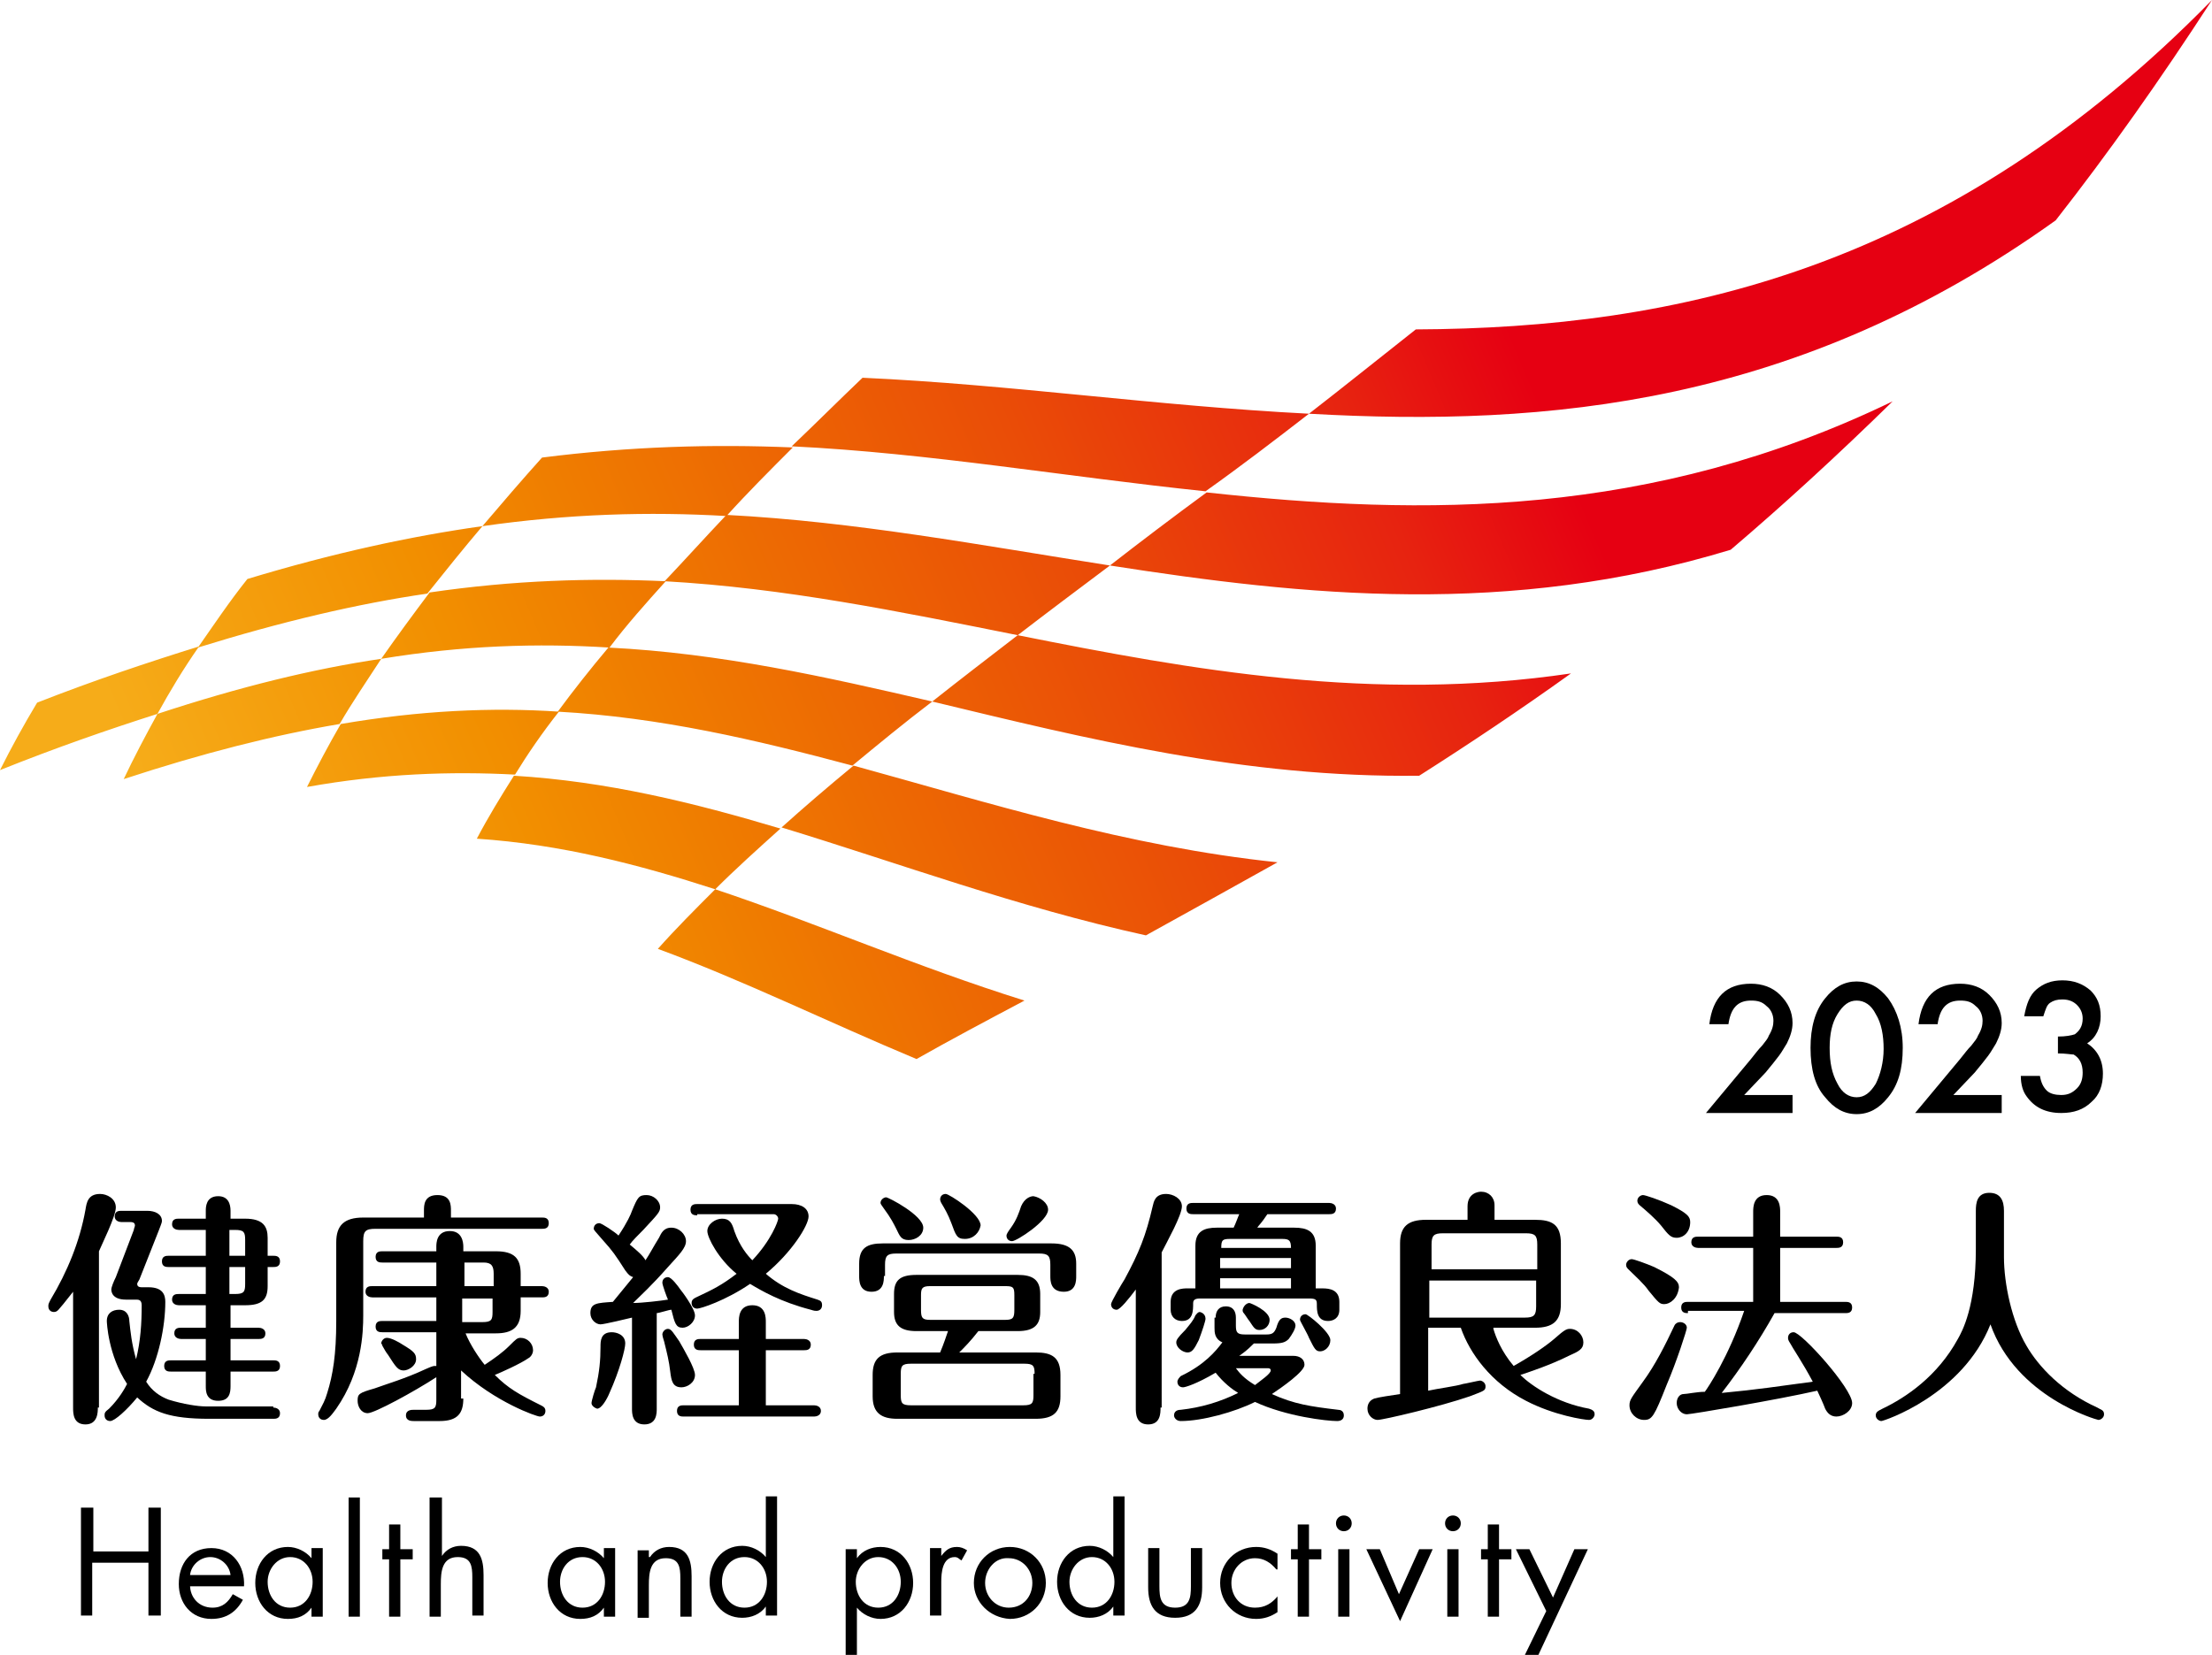 <?xml version="1.0" encoding="utf-8"?>
<!-- Generator: Adobe Illustrator 27.6.1, SVG Export Plug-In . SVG Version: 6.00 Build 0)  -->
<svg version="1.1" id="レイヤー_1" xmlns="http://www.w3.org/2000/svg" xmlns:xlink="http://www.w3.org/1999/xlink" x="0px"
	 y="0px" viewBox="0 0 196.7 147.2" style="enable-background:new 0 0 196.7 147.2;" xml:space="preserve">
<style type="text/css">
	.st0{fill:url(#SVGID_1_);}
</style>
<g>
	<g>
		<path d="M8.7,125.2c0,0.4,0,1.5-1.1,1.5c-1.1,0-1.1-1-1.1-1.5v-10.3c-0.7,0.9-1.2,1.5-1.3,1.6c-0.1,0.1-0.2,0.2-0.4,0.2
			c-0.3,0-0.5-0.2-0.5-0.5c0-0.2,0-0.2,0.2-0.6c1.5-2.5,2.6-5.2,3.1-8c0.1-0.6,0.2-1.4,1.3-1.4c0.6,0,1.4,0.4,1.4,1.2
			c0,0.8-1.3,3.4-1.5,3.9V125.2z M24.3,125.2c0.2,0,0.6,0.1,0.6,0.5c0,0.5-0.4,0.5-0.6,0.5h-5.7c-3.5,0-5-0.6-6.4-1.9
			c-0.9,1.1-2,2.1-2.4,2.1c-0.3,0-0.5-0.2-0.5-0.5c0-0.2,0-0.3,0.4-0.6c0.9-0.9,1.4-1.8,1.6-2.2c-1.7-2.6-1.8-5.5-1.8-5.6
			c0-0.7,0.5-1,1.1-1c0.7,0,0.9,0.6,0.9,1c0.1,0.9,0.2,2,0.6,3.4c0.4-1.6,0.5-3.2,0.5-4.8c0-0.5-0.3-0.5-0.5-0.5h-0.9
			c-1.3,0-1.3-0.8-1.3-0.9c0-0.2,0.2-0.7,0.4-1.1l1.6-4.2c0-0.1,0.1-0.3,0.1-0.4c0-0.3-0.3-0.3-0.4-0.3h-0.8c-0.2,0-0.6-0.1-0.6-0.5
			c0-0.5,0.4-0.5,0.6-0.5h2.3c0.7,0,1.3,0.3,1.3,0.9c0,0.2-0.2,0.6-0.3,0.9l-1.7,4.3c-0.1,0.2-0.2,0.3-0.2,0.4
			c0,0.3,0.3,0.3,0.4,0.3h0.6c1.3,0,1.5,0.7,1.5,1.3c0,2.2-0.6,5.1-1.7,7.1c0.5,0.8,1.2,1.3,2,1.6c1.3,0.4,2.6,0.6,3.3,0.6H24.3z
			 M15,112.7c-0.2,0-0.6,0-0.6-0.5c0-0.5,0.4-0.5,0.6-0.5h3.3v-2.3h-2.4c-0.2,0-0.6-0.1-0.6-0.5c0-0.5,0.4-0.5,0.6-0.5h2.4v-0.7
			c0-0.3,0-1.3,1.1-1.3c0.9,0,1.1,0.7,1.1,1.3v0.7h1.3c1.6,0,2,0.7,2,1.7v1.6h0.5c0.2,0,0.6,0,0.6,0.5c0,0.5-0.4,0.5-0.6,0.5h-0.5
			v1.7c0,1.2-0.5,1.7-2,1.7h-1.3v2H23c0.2,0,0.6,0.1,0.6,0.5c0,0.5-0.4,0.5-0.6,0.5h-2.5v1.9h3.8c0.2,0,0.6,0,0.6,0.5
			c0,0.5-0.4,0.5-0.6,0.5h-3.8v1.3c0,0.6-0.1,1.3-1.1,1.3c-1.1,0-1.1-0.9-1.1-1.3V122h-3.1c-0.2,0-0.6,0-0.6-0.5
			c0-0.5,0.4-0.5,0.6-0.5h3.1v-1.9h-2.2c-0.2,0-0.6-0.1-0.6-0.5c0-0.5,0.4-0.5,0.6-0.5h2.2v-2h-2.4c-0.2,0-0.6-0.1-0.6-0.5
			c0-0.5,0.4-0.5,0.6-0.5h2.4v-2.4H15z M21.8,111.7v-1.4c0-0.7-0.1-0.9-0.9-0.9h-0.5v2.3H21.8z M20.4,112.7v2.4h0.5
			c0.8,0,0.9-0.2,0.9-0.9v-1.5H20.4z"/>
		<path d="M37.7,108.3v-0.6c0-0.5,0-1.4,1.2-1.4c1.2,0,1.2,0.9,1.2,1.4v0.6h8.1c0.2,0,0.6,0,0.6,0.5c0,0.5-0.4,0.5-0.6,0.5H33.4
			c-0.9,0-1.1,0.2-1.1,1.1v6.6c0,1.5-0.1,5-2.4,8.3c-0.3,0.4-0.7,1-1.1,1c-0.3,0-0.5-0.2-0.5-0.5c0-0.1,0-0.2,0.1-0.3
			c0.3-0.6,0.5-0.9,0.7-1.6c0.5-1.6,0.8-3.4,0.8-6.4v-7c0-1.5,0.7-2.2,2.4-2.2H37.7z M41.2,124.4c0,1.3-0.5,2-2.1,2h-2.3
			c-0.2,0-0.7,0-0.7-0.5c0-0.5,0.5-0.5,0.7-0.5h1.1c0.8,0,0.9-0.2,0.9-0.9v-2c-2,1.3-5.5,3.2-6.1,3.2c-0.6,0-0.9-0.6-0.9-1.1
			c0-0.6,0.1-0.7,1.5-1.1c1.1-0.4,2.8-0.9,4.5-1.7c0.2-0.1,0.7-0.3,0.8-0.3c0.1,0,0.1,0,0.2,0v-3h-4.8c-0.2,0-0.6,0-0.6-0.5
			c0-0.5,0.4-0.5,0.6-0.5h4.8v-2.1h-5.7c-0.2,0-0.6-0.1-0.6-0.5c0-0.5,0.4-0.5,0.6-0.5h5.7v-2.1h-4.8c-0.2,0-0.6,0-0.6-0.5
			c0-0.5,0.4-0.5,0.6-0.5h4.8v-0.4c0-0.3,0-1.4,1.2-1.4c1.1,0,1.2,1,1.2,1.4v0.4h2.9c1.6,0,2.2,0.6,2.2,2v1.1h1.9
			c0.2,0,0.6,0.1,0.6,0.5c0,0.5-0.4,0.5-0.6,0.5h-1.9v1.2c0,1.5-0.8,2-2.2,2h-2.7c0.4,1,1.2,2.2,1.7,2.8c0.9-0.6,1.6-1.1,2.2-1.7
			c0.6-0.6,0.7-0.7,1-0.7c0.6,0,1.1,0.5,1.1,1.1c0,0.3-0.2,0.6-0.4,0.7c-0.7,0.5-2.5,1.3-3,1.5c1.2,1.2,2.1,1.7,4.1,2.7
			c0.2,0.1,0.4,0.2,0.4,0.5c0,0.3-0.2,0.5-0.5,0.5c-0.3,0-4-1.3-7-4.1V124.4z M35.8,119.6c1,0.6,1.2,0.8,1.2,1.3c0,0.6-0.7,1-1.1,1
			c-0.5,0-0.7-0.3-1.4-1.4c-0.1-0.1-0.4-0.6-0.5-0.8c0-0.1-0.1-0.2-0.1-0.2c0-0.2,0.2-0.5,0.5-0.5C34.8,119,35.5,119.4,35.8,119.6z
			 M41.2,114.4h2.7v-1.1c0-0.7-0.2-1-0.9-1h-1.7V114.4z M41.2,117.6h1.7c0.8,0,0.9-0.2,0.9-0.9v-1.2h-2.7V117.6z"/>
		<path d="M56.2,117.2c-0.4,0.1-2.5,0.6-2.8,0.6c-0.4,0-0.9-0.4-0.9-1c0-0.9,0.6-0.9,2-1c0.5-0.6,1.3-1.6,1.8-2.2
			c-0.3-0.1-0.4-0.2-0.7-0.6c-0.9-1.4-1.1-1.7-2-2.7c-0.7-0.8-0.8-0.9-0.8-1c0-0.3,0.2-0.5,0.5-0.5c0.2,0,1.4,0.8,1.7,1.1
			c0.8-1.2,1.1-1.9,1.2-2.2c0.5-1.2,0.6-1.4,1.3-1.4c0.6,0,1.2,0.5,1.2,1.1c0,0.4-0.2,0.6-1.5,2c-0.4,0.4-1,1-1.2,1.3
			c0.6,0.5,1.2,1,1.4,1.4c0.4-0.6,0.7-1.2,1.2-2c0.2-0.4,0.4-0.9,1.1-0.9c0.7,0,1.3,0.6,1.3,1.2c0,0.6-0.6,1.2-1.6,2.3
			c-1.5,1.7-2.4,2.5-3.1,3.2c0.8,0,2.5-0.2,3.1-0.3c-0.1-0.2-0.5-1.3-0.5-1.5c0-0.3,0.2-0.5,0.5-0.5c0.3,0,0.9,0.8,1.1,1.1
			c0.1,0.1,1.3,1.7,1.3,2.3c0,0.6-0.6,1.1-1.1,1.1c-0.6,0-0.7-0.4-1-1.6c-0.2,0-1.1,0.3-1.3,0.3v8.5c0,0.4,0,1.4-1.1,1.4
			c-1.1,0-1.1-1-1.1-1.4V117.2z M52.6,124.8c0-0.2,0.3-1.2,0.4-1.4c0.3-1.4,0.4-2.4,0.4-3.6c0-0.5,0-1.3,1-1.3c0.4,0,1.2,0.2,1.2,1
			c0,0.5-0.5,2.4-1.4,4.4c-0.2,0.5-0.7,1.4-1.1,1.4C52.8,125.2,52.6,125,52.6,124.8z M59.6,122c-0.1-0.9-0.3-1.7-0.5-2.5
			c0-0.1-0.2-0.6-0.2-0.8c0-0.2,0.2-0.5,0.5-0.5c0.3,0,0.5,0.4,1,1.1c0.4,0.7,1.4,2.4,1.4,3c0,0.7-0.7,1.1-1.2,1.1
			C59.8,123.4,59.7,122.8,59.6,122z M65.7,120.1h-3.4c-0.2,0-0.6,0-0.6-0.5s0.4-0.5,0.6-0.5h3.4v-1.5c0-0.4,0-1.5,1.2-1.5
			c1.2,0,1.2,1.1,1.2,1.5v1.5h3.4c0.2,0,0.6,0.1,0.6,0.5c0,0.5-0.4,0.5-0.6,0.5h-3.4v4.9h4.3c0.2,0,0.6,0.1,0.6,0.5
			c0,0.4-0.4,0.5-0.6,0.5H60.8c-0.2,0-0.6,0-0.6-0.5c0-0.5,0.4-0.5,0.6-0.5h4.9V120.1z M62,108.1c-0.2,0-0.6,0-0.6-0.5
			c0-0.5,0.4-0.5,0.6-0.5h8.4c0.9,0,1.5,0.4,1.5,1.1c0,0.8-1.5,3.2-3.8,5.1c1.5,1.3,3,1.8,4.6,2.3c0.3,0.1,0.4,0.2,0.4,0.5
			c0,0.3-0.2,0.5-0.5,0.5c-0.1,0-0.2,0-0.5-0.1c-2.7-0.7-4.4-1.7-5.4-2.3c-2.2,1.5-4.4,2.2-4.7,2.2c-0.3,0-0.5-0.2-0.5-0.5
			c0-0.3,0.2-0.4,0.4-0.5c1.5-0.7,2.3-1.1,3.6-2.1c-1.6-1.3-2.6-3.2-2.6-3.8c0-0.6,0.7-1.1,1.3-1.1c0.7,0,0.9,0.4,1.1,1.1
			c0.5,1.4,1.2,2.2,1.6,2.6c1.7-1.8,2.3-3.5,2.3-3.7c0-0.2-0.2-0.4-0.4-0.4H62z"/>
		<path d="M78.6,113.5c0,0.4,0,1.4-1.1,1.4c-1.1,0-1.1-1-1.1-1.4v-1.1c0-1.4,0.7-1.8,2.1-1.8h15c1.6,0,2.2,0.6,2.2,1.8v1.1
			c0,0.4,0,1.4-1.1,1.4c-1.2,0-1.2-1-1.2-1.4v-1c0-0.8-0.2-1-1-1H79.7c-0.8,0-1,0.2-1,1V113.5z M87,118.4c-0.7,0.9-1.2,1.4-1.7,1.9
			h6.8c1.4,0,2.2,0.4,2.2,2v1.9c0,1.4-0.6,2-2.2,2H79.8c-1.4,0-2.2-0.5-2.2-2v-1.9c0-1.4,0.6-2,2.2-2h3.8c0.3-0.7,0.6-1.6,0.7-1.9
			h-2.8c-1.4,0-2-0.5-2-1.7v-1.6c0-1.2,0.5-1.7,2-1.7h9c1.3,0,2,0.4,2,1.7v1.6c0,1.1-0.5,1.7-2,1.7H87z M80.8,110.3
			c-0.7,0-0.8-0.4-1.1-1c-0.2-0.4-0.5-1-1.1-1.8c-0.2-0.3-0.3-0.4-0.3-0.5c0-0.3,0.3-0.5,0.5-0.5c0.2,0,3.3,1.6,3.3,2.7
			C82.1,109.9,81.4,110.3,80.8,110.3z M92,122.2c0-0.7-0.1-0.9-0.9-0.9H81c-0.8,0-0.9,0.2-0.9,0.9v1.9c0,0.7,0.1,0.9,0.9,0.9h10
			c0.8,0,0.9-0.2,0.9-0.9V122.2z M90.2,115.2c0-0.7-0.1-0.8-0.8-0.8h-6.7c-0.7,0-0.8,0.2-0.8,0.8v1.3c0,0.7,0.1,0.9,0.8,0.9h6.7
			c0.7,0,0.8-0.2,0.8-0.9V115.2z M85.8,110.2c-0.7,0-0.8-0.3-1.2-1.4c-0.3-0.8-0.6-1.3-0.9-1.8c-0.1-0.2-0.1-0.3-0.1-0.3
			c0-0.3,0.2-0.5,0.5-0.5c0.3,0,3.1,1.8,3.1,2.8C87.1,109.6,86.6,110.2,85.8,110.2z M93.2,107.6c0,1-2.8,2.8-3.2,2.8
			c-0.3,0-0.5-0.2-0.5-0.5c0-0.1,0.1-0.3,0.4-0.7c0.5-0.7,0.7-1.3,0.9-1.9c0.3-0.7,0.8-0.9,1.1-0.9C92.5,106.5,93.2,107,93.2,107.6z
			"/>
		<path d="M103.2,125.2c0,0.5,0,1.5-1.1,1.5c-1.1,0-1.1-1-1.1-1.5v-10.5c-0.6,0.8-1.4,1.8-1.7,1.8c-0.3,0-0.5-0.2-0.5-0.5
			c0-0.2,1-1.9,1.2-2.2c1.3-2.4,1.9-3.9,2.5-6.5c0.1-0.4,0.2-1.1,1.2-1.1c0.6,0,1.4,0.4,1.4,1.1c0,0.8-1.3,3.1-1.8,4.1V125.2z
			 M115.1,109.2c1.1,0,1.9,0.3,1.9,1.6v3.8h0.6c0.6,0,1.5,0.1,1.5,1.2v0.7c0,0.8-0.6,1-1,1c-1,0-1-0.9-1-1.5c0-0.4-0.1-0.5-0.7-0.5
			h-9.6c-0.3,0-0.7,0-0.7,0.4c0,0.7,0,1.6-1,1.6c-0.6,0-1-0.4-1-1v-0.7c0-1.2,1.1-1.2,1.5-1.2h0.7v-3.8c0-1.3,0.8-1.6,1.9-1.6h1.5
			c0.2-0.4,0.4-1,0.5-1.2h-4.1c-0.2,0-0.6,0-0.6-0.5c0-0.5,0.4-0.5,0.6-0.5h12.1c0.2,0,0.6,0.1,0.6,0.5c0,0.5-0.4,0.5-0.6,0.5h-5.5
			c-0.6,0.9-0.7,0.9-0.9,1.2H115.1z M108.1,117.2c0-0.6,0.3-1,0.9-1c0.7,0,0.9,0.5,0.9,1v0.7c0,0.6,0.1,0.8,0.8,0.8h1.9
			c0.5,0,0.7-0.1,0.9-0.6c0.2-0.7,0.4-0.9,0.8-0.9c0.4,0,0.9,0.3,0.9,0.7c0,0.3-0.3,0.8-0.6,1.2c-0.3,0.3-0.6,0.4-1.4,0.4h-1.7
			c-0.7,0.7-0.9,0.8-1.3,1.1h4.8c0.6,0,1,0.3,1,0.8c0,0.6-2,2-2.9,2.6c2,0.9,3.4,1.1,5.9,1.4c0.2,0,0.5,0.1,0.5,0.5
			c0,0.3-0.2,0.5-0.6,0.5c-0.9,0-4.5-0.4-7.3-1.7c-1.8,0.9-4.7,1.7-6.6,1.7c-0.4,0-0.6-0.3-0.6-0.5c0-0.3,0.2-0.5,0.6-0.5
			c1.8-0.2,3.5-0.7,5.1-1.5c-0.5-0.3-1.3-0.9-2-1.8c-1.7,1-2.7,1.3-2.9,1.3c-0.3,0-0.5-0.2-0.5-0.5c0-0.2,0.2-0.4,0.3-0.5
			c2.1-1,3.1-2.2,3.7-3c-0.7-0.3-0.7-0.9-0.7-1.3V117.2z M107.2,117.3c0,0.2-0.3,1.1-0.6,1.9c-0.4,0.8-0.6,1.1-1,1.1s-1-0.4-1-0.9
			c0-0.2,0.1-0.4,0.8-1.1c0.4-0.5,0.7-0.8,0.9-1.3c0.1-0.1,0.2-0.3,0.4-0.3C107.1,116.8,107.2,117.1,107.2,117.3z M114.8,111
			c0-0.7-0.2-0.8-0.8-0.8h-4.6c-0.7,0-0.8,0.1-0.8,0.8H114.8z M114.8,112.8v-0.9h-6.3v0.9H114.8z M114.8,114.6v-0.9h-6.3v0.9H114.8z
			 M109.9,121.7c0.3,0.4,0.7,0.9,1.7,1.5c0.5-0.4,1.4-1,1.4-1.3c0-0.2-0.2-0.2-0.3-0.2H109.9z M111.1,115.9c0.1,0,1.8,0.7,1.8,1.5
			c0,0.5-0.4,0.9-0.9,0.9c-0.4,0-0.5-0.2-0.9-0.8c-0.1-0.1-0.4-0.6-0.5-0.7c-0.1-0.1-0.1-0.2-0.1-0.3
			C110.6,116.1,110.9,115.9,111.1,115.9z M118.3,119.2c0,0.6-0.5,1-0.9,1c-0.4,0-0.5-0.2-1-1.2c-0.1-0.3-0.8-1.5-0.8-1.6
			c0-0.3,0.2-0.5,0.5-0.5C116.3,116.9,118.3,118.5,118.3,119.2z"/>
		<path d="M132.8,118.2c0.2,0.7,0.7,2,1.8,3.3c1.6-0.9,2.9-1.8,3.6-2.4c0.9-0.8,1.1-0.9,1.4-0.9c0.7,0,1.2,0.6,1.2,1.2
			c0,0.6-0.4,0.8-1.3,1.2c-1.6,0.8-3.4,1.4-4.3,1.7c1,1,3.3,2.5,6.1,3c0.3,0.1,0.5,0.2,0.5,0.5c0,0.2-0.2,0.5-0.5,0.5
			c-0.4,0-3.1-0.4-5.6-1.7c-3.1-1.6-5-4.2-5.8-6.5h-2.9v5.6c0.9-0.2,2.5-0.4,3.1-0.6c0.1,0,1.4-0.3,1.5-0.3c0.2,0,0.5,0.2,0.5,0.5
			c0,0.4-0.1,0.4-1.4,0.9c-2.6,0.9-7.7,2.1-8.2,2.1c-0.4,0-0.9-0.4-0.9-1c0-0.3,0.1-0.7,0.6-0.9c0.3-0.1,1.6-0.3,2.3-0.4v-13.4
			c0-1.5,0.7-2.1,2.3-2.1h3.7v-1.2c0-1.2,1-1.3,1.2-1.3c0.7,0,1.2,0.5,1.2,1.2v1.3h3.6c1.5,0,2.3,0.4,2.3,2.1v5.4
			c0,1.5-0.7,2.1-2.3,2.1H132.8z M127.2,112.9h9.5v-2.2c0-0.8-0.2-1-1-1h-7.4c-0.8,0-1,0.2-1,1V112.9z M136.6,113.9h-9.5v3.3h8.5
			c0.8,0,1-0.2,1-1V113.9z"/>
		<path d="M148,116c-0.4,0-0.5-0.1-1.4-1.2c-0.4-0.6-1.2-1.3-1.8-1.9c-0.1-0.1-0.2-0.2-0.2-0.4c0-0.2,0.2-0.5,0.5-0.5
			c0.2,0,1.3,0.4,2,0.7c1.8,0.9,2.2,1.3,2.2,1.8C149.2,115.5,148.5,116,148,116z M150,118.1c0,0.2-0.9,3-1.8,5.1
			c-1.1,2.8-1.3,3.1-2,3.1c-0.7,0-1.3-0.6-1.3-1.3c0-0.5,0.2-0.7,1.2-2.1c1.1-1.5,2-3.3,2.8-5c0.1-0.2,0.3-0.3,0.5-0.3
			C149.7,117.6,150,117.8,150,118.1z M149.1,110.1c-0.5,0-0.7-0.2-1.4-1.1c-0.5-0.6-1.3-1.3-1.9-1.8c-0.1-0.1-0.2-0.2-0.2-0.4
			c0-0.3,0.3-0.5,0.5-0.5c0.2,0,1.4,0.4,2.5,0.9c1.4,0.7,1.7,1,1.7,1.5C150.3,109.6,149.7,110.1,149.1,110.1z M150.1,116.8
			c-0.2,0-0.6,0-0.6-0.5c0-0.5,0.4-0.5,0.6-0.5h5.8V111h-4.9c-0.2,0-0.6-0.1-0.6-0.5c0-0.5,0.4-0.5,0.6-0.5h4.9v-2.2
			c0-0.4,0-1.5,1.2-1.5c1.2,0,1.2,1.1,1.2,1.5v2.2h5c0.2,0,0.6,0,0.6,0.5c0,0.5-0.4,0.5-0.6,0.5h-5v4.8h5.8c0.2,0,0.6,0,0.6,0.5
			c0,0.5-0.4,0.5-0.6,0.5h-6.3c-1.4,2.5-3,4.9-4.7,7.1c3.2-0.3,5.1-0.6,8.1-1c-0.9-1.7-1.8-3-2-3.4c-0.2-0.3-0.2-0.4-0.2-0.5
			c0-0.3,0.2-0.5,0.5-0.5c0.7,0,5.2,5,5.2,6.3c0,0.7-0.8,1.2-1.4,1.2c-0.5,0-0.8-0.3-1-0.7c-0.1-0.3-0.6-1.4-0.7-1.6
			c-3.5,0.8-11.2,2.1-11.6,2.1c-0.5,0-0.9-0.5-0.9-1c0-0.5,0.3-0.8,0.6-0.8c0.3,0,1.2-0.2,1.9-0.2c0.3-0.4,2.1-3.1,3.5-7.2H150.1z"
			/>
		<path d="M175.7,107.7c0-0.7,0.1-1.6,1.2-1.6c1,0,1.3,0.7,1.3,1.6v4.1c0,2.4,0.7,5.7,2,7.9c1.1,1.9,3.2,4.1,6.3,5.5
			c0.3,0.2,0.6,0.2,0.6,0.6c0,0.3-0.3,0.5-0.5,0.5c-0.1,0-7.3-2-9.6-8.5c-2.5,6.3-9.5,8.6-9.7,8.6c-0.2,0-0.5-0.2-0.5-0.5
			c0-0.3,0.2-0.4,0.6-0.6c2.1-1,4.9-2.9,6.7-6.2c0.4-0.7,1.6-2.9,1.6-8V107.7z"/>
	</g>
	<g>
		<path d="M13.2,138v-3.9h1.1v9.6h-1.1V139H8.2v4.7H7.2v-9.6h1.1v3.9H13.2z"/>
		<path d="M16.9,141c0,1.1,0.8,2,2,2c0.9,0,1.4-0.5,1.8-1.2l0.9,0.5c-0.6,1.1-1.5,1.7-2.8,1.7c-1.8,0-2.9-1.4-2.9-3.1
			c0-1.8,1-3.2,2.9-3.2c1.9,0,3,1.6,2.9,3.4H16.9z M20.5,140.1c-0.1-0.9-0.9-1.6-1.8-1.6c-0.9,0-1.7,0.7-1.8,1.6H20.5z"/>
		<path d="M28.7,143.8h-1v-0.8h0c-0.5,0.7-1.2,1-2.1,1c-1.8,0-2.9-1.5-2.9-3.2c0-1.7,1.1-3.2,2.9-3.2c0.8,0,1.6,0.4,2.1,1h0v-0.9h1
			V143.8z M23.8,140.7c0,1.2,0.7,2.3,2,2.3c1.3,0,2-1.1,2-2.3c0-1.2-0.8-2.2-2-2.2C24.6,138.5,23.8,139.6,23.8,140.7z"/>
		<path d="M32,143.8h-1v-10.6h1V143.8z"/>
		<path d="M35.6,143.8h-1v-5.1H34v-0.9h0.6v-2.2h1v2.2h1.1v0.9h-1.1V143.8z"/>
		<path d="M39.3,133.2v5.2l0,0c0.4-0.6,1-0.9,1.7-0.9c1.7,0,2,1.2,2,2.6v3.6h-1v-3.4c0-1-0.1-1.8-1.3-1.8c-1.4,0-1.5,1.3-1.5,2.4
			v2.9h-1v-10.6H39.3z"/>
		<path d="M54.7,143.8h-1v-0.8h0c-0.5,0.7-1.2,1-2.1,1c-1.8,0-2.9-1.5-2.9-3.2c0-1.7,1.1-3.2,2.9-3.2c0.8,0,1.6,0.4,2.1,1h0v-0.9h1
			V143.8z M49.8,140.7c0,1.2,0.7,2.3,2,2.3c1.3,0,2-1.1,2-2.3c0-1.2-0.8-2.2-2-2.2C50.5,138.5,49.8,139.6,49.8,140.7z"/>
		<path d="M57.8,138.5L57.8,138.5c0.4-0.6,1-0.9,1.7-0.9c1.7,0,2,1.2,2,2.6v3.6h-1v-3.4c0-1-0.1-1.8-1.3-1.8c-1.4,0-1.5,1.3-1.5,2.4
			v2.9h-1v-6h1V138.5z"/>
		<path d="M68.1,142.9L68.1,142.9c-0.5,0.7-1.3,1-2.1,1c-1.8,0-2.9-1.5-2.9-3.2c0-1.7,1.1-3.2,2.9-3.2c0.8,0,1.6,0.4,2.1,1h0v-5.4h1
			v10.6h-1V142.9z M64.2,140.7c0,1.2,0.7,2.3,2,2.3c1.3,0,2-1.1,2-2.3c0-1.2-0.8-2.2-2-2.2C64.9,138.5,64.2,139.6,64.2,140.7z"/>
		<path d="M76.2,138.6L76.2,138.6c0.5-0.7,1.3-1,2.1-1c1.8,0,2.9,1.5,2.9,3.2c0,1.7-1.1,3.2-2.9,3.2c-0.8,0-1.6-0.4-2.1-1h0v4.2h-1
			v-9.4h1V138.6z M76.1,140.7c0,1.2,0.7,2.3,2,2.3c1.3,0,2-1.1,2-2.3c0-1.2-0.8-2.2-2-2.2C76.9,138.5,76.1,139.6,76.1,140.7z"/>
		<path d="M83.7,138.4L83.7,138.4c0.4-0.5,0.7-0.8,1.4-0.8c0.3,0,0.6,0.1,0.9,0.3l-0.5,0.9c-0.2-0.1-0.3-0.3-0.6-0.3
			c-1.1,0-1.2,1.4-1.2,2.2v3h-1v-6h1V138.4z"/>
		<path d="M86.6,140.8c0-1.8,1.4-3.2,3.2-3.2c1.8,0,3.2,1.4,3.2,3.2c0,1.8-1.4,3.2-3.2,3.2C88,143.9,86.6,142.5,86.6,140.8z
			 M87.6,140.8c0,1.2,0.9,2.2,2.1,2.2c1.3,0,2.1-1,2.1-2.2c0-1.2-0.9-2.2-2.1-2.2C88.5,138.5,87.6,139.6,87.6,140.8z"/>
		<path d="M99,142.9L99,142.9c-0.5,0.7-1.3,1-2.1,1c-1.8,0-2.9-1.5-2.9-3.2c0-1.7,1.1-3.2,2.9-3.2c0.8,0,1.6,0.4,2.1,1h0v-5.4h1
			v10.6h-1V142.9z M95.1,140.7c0,1.2,0.7,2.3,2,2.3c1.3,0,2-1.1,2-2.3c0-1.2-0.8-2.2-2-2.2C95.9,138.5,95.1,139.6,95.1,140.7z"/>
		<path d="M103.1,141.1c0,1,0.1,1.9,1.4,1.9s1.4-0.9,1.4-1.9v-3.4h1v3.5c0,1.6-0.6,2.7-2.4,2.7c-1.8,0-2.4-1.1-2.4-2.7v-3.5h1V141.1
			z"/>
		<path d="M113.5,139.6L113.5,139.6c-0.5-0.6-1.1-1-1.9-1c-1.2,0-2.1,1-2.1,2.2c0,1.2,0.8,2.2,2.1,2.2c0.9,0,1.5-0.4,2-1h0v1.4
			c-0.6,0.4-1.2,0.6-1.9,0.6c-1.8,0-3.2-1.4-3.2-3.2c0-1.8,1.4-3.2,3.2-3.2c0.7,0,1.3,0.2,1.9,0.6V139.6z"/>
		<path d="M116.4,143.8h-1v-5.1h-0.6v-0.9h0.6v-2.2h1v2.2h1.1v0.9h-1.1V143.8z"/>
		<path d="M120.2,135.5c0,0.4-0.3,0.7-0.7,0.7c-0.4,0-0.7-0.3-0.7-0.7c0-0.4,0.3-0.7,0.7-0.7C119.9,134.8,120.2,135.1,120.2,135.5z
			 M120,143.8h-1v-6h1V143.8z"/>
		<path d="M124.4,141.8l1.8-4h1.2l-2.9,6.4l-3-6.4h1.2L124.4,141.8z"/>
		<path d="M129.9,135.5c0,0.4-0.3,0.7-0.7,0.7c-0.4,0-0.7-0.3-0.7-0.7c0-0.4,0.3-0.7,0.7-0.7C129.6,134.8,129.9,135.1,129.9,135.5z
			 M129.7,143.8h-1v-6h1V143.8z"/>
		<path d="M133.3,143.8h-1v-5.1h-0.6v-0.9h0.6v-2.2h1v2.2h1.1v0.9h-1.1V143.8z"/>
		<path d="M134.8,137.8h1.2l2.1,4.3l1.9-4.3h1.2l-4.4,9.4h-1.2l1.9-3.9L134.8,137.8z"/>
	</g>
	<g>
		
			<linearGradient id="SVGID_1_" gradientUnits="userSpaceOnUse" x1="-112.463" y1="98.743" x2="0.376" y2="-14.096" gradientTransform="matrix(1 0 -0.577 1 182.253 0)">
			<stop  offset="5.429860e-02" style="stop-color:#F6AC19"/>
			<stop  offset="0.198" style="stop-color:#F28F00"/>
			<stop  offset="0.272" style="stop-color:#EF7C00"/>
			<stop  offset="0.454" style="stop-color:#EA4D07"/>
			<stop  offset="0.591" style="stop-color:#E72310"/>
			<stop  offset="0.668" style="stop-color:#E60012"/>
		</linearGradient>
		<path class="st0" d="M182.8,19.6c-22.9,16.4-45.1,18.4-66.4,17.2c3.1-2.4,6.2-4.9,9.5-7.5c23.2-0.1,47.3-5.3,70.8-29.3
			C192.1,7.1,187.5,13.6,182.8,19.6z M116.4,36.8c-13.7-0.7-26.5-2.6-39.7-3.2c-2.2,2.1-4.2,4.1-6.3,6.1c12.3,0.6,24.3,2.7,36.8,4
			C110.3,41.5,113.3,39.2,116.4,36.8z M70.5,39.8c-7.1-0.3-14.4-0.1-22.3,0.9c-1.8,2-3.6,4.1-5.3,6.1c7.7-1.1,14.8-1.3,21.7-0.9
			C66.5,43.8,68.5,41.8,70.5,39.8z M168.3,35.7c-21.5,10.4-41.7,10.2-61,8.1c-3,2.2-5.9,4.4-8.6,6.5c17.3,2.7,35.5,4.6,55.2-1.4
			C158.6,44.9,163.4,40.5,168.3,35.7z M42.9,46.8c-6.4,0.9-13.3,2.4-20.9,4.7c-1.6,2-3,4.1-4.4,6.1c7.4-2.3,14.2-3.9,20.4-4.8
			C39.6,50.8,41.2,48.8,42.9,46.8z M17.7,57.5c-4.5,1.4-9.3,3-14.4,5c-1.2,2-2.3,4-3.3,6c5-2,9.6-3.6,14-5
			C15.1,61.5,16.3,59.5,17.7,57.5z M98.7,50.3c-11.5-1.8-22.6-3.9-34.1-4.5c-1.9,2-3.7,4-5.5,5.9c10.7,0.6,20.9,2.7,31.4,4.8
			C93.1,54.5,95.9,52.4,98.7,50.3z M59.2,51.7c-6.6-0.3-13.5-0.1-21,1c-1.5,2-2.9,3.9-4.3,5.9c7.3-1.2,13.9-1.4,20.3-1
			C55.7,55.6,57.4,53.7,59.2,51.7z M139.7,59.9c-17.6,2.6-33.7-0.3-49.2-3.4c-2.6,2-5.2,4-7.6,5.9c13.7,3.3,27.8,6.8,43.3,6.6
			C130.6,66.2,135.1,63.2,139.7,59.9z M33.9,58.6c-6.1,0.9-12.6,2.5-19.9,4.9c-1.1,2-2.1,3.9-3,5.8c7-2.3,13.3-3.9,19.2-4.9
			C31.3,62.5,32.6,60.6,33.9,58.6z M82.9,62.4c-9.5-2.2-18.8-4.3-28.8-4.8c-1.6,1.9-3.1,3.8-4.5,5.7c9.1,0.5,17.6,2.5,26.2,4.8
			C78.1,66.2,80.4,64.3,82.9,62.4z M49.7,63.3c-6-0.4-12.4-0.1-19.4,1.1c-1.1,1.9-2.1,3.8-3,5.6c6.7-1.2,12.8-1.4,18.5-1.1
			C46.9,67.1,48.2,65.2,49.7,63.3z M113.6,76.7c-13.4-1.4-25.7-5.3-37.7-8.6c-2.3,1.9-4.4,3.7-6.4,5.5c10.5,3.2,21,7.1,32.4,9.6
			C105.5,81.2,109.5,79,113.6,76.7z M91.1,89c-9.6-3-18.5-6.9-27.5-9.9c-1.8,1.8-3.5,3.5-5.1,5.3c7.6,2.8,15.1,6.5,23,9.8
			C84.5,92.5,87.7,90.8,91.1,89z M69.4,73.7C61.7,71.4,54,69.5,45.7,69c-1.2,1.9-2.3,3.7-3.3,5.6c7.5,0.5,14.4,2.3,21.2,4.5
			C65.4,77.3,67.4,75.5,69.4,73.7z"/>
	</g>
	<g>
		<path d="M155.1,97.4h4.3V99h-7.7l4-4.8c0.4-0.5,0.7-0.9,1-1.2c0.3-0.4,0.5-0.6,0.6-0.9c0.3-0.5,0.4-0.9,0.4-1.3
			c0-0.5-0.2-1-0.6-1.3c-0.4-0.4-0.8-0.5-1.4-0.5c-1.2,0-1.8,0.7-2,2.1H152c0.3-2.4,1.5-3.6,3.7-3.6c1,0,1.9,0.3,2.6,1
			c0.7,0.7,1.1,1.5,1.1,2.5c0,0.6-0.2,1.2-0.5,1.8c-0.2,0.3-0.4,0.7-0.7,1.1c-0.3,0.4-0.7,0.9-1.2,1.5L155.1,97.4z"/>
		<path d="M161,93.2c0-1.8,0.4-3.3,1.3-4.4c0.8-1,1.7-1.5,2.8-1.5c1.1,0,2,0.5,2.8,1.5c0.8,1.1,1.3,2.6,1.3,4.4
			c0,1.9-0.4,3.3-1.3,4.4c-0.8,1-1.7,1.5-2.8,1.5c-1.1,0-2-0.5-2.8-1.5C161.4,96.6,161,95.1,161,93.2z M162.7,93.2
			c0,1.3,0.2,2.3,0.7,3.2c0.4,0.8,1,1.2,1.7,1.2c0.7,0,1.2-0.4,1.7-1.2c0.4-0.8,0.7-1.9,0.7-3.1c0-1.2-0.2-2.3-0.7-3.1
			c-0.4-0.8-1-1.2-1.7-1.2c-0.7,0-1.2,0.4-1.7,1.2C162.9,91,162.7,92,162.7,93.2z"/>
		<path d="M173.7,97.4h4.3V99h-7.7l4-4.8c0.4-0.5,0.7-0.9,1-1.2c0.3-0.4,0.5-0.6,0.6-0.9c0.3-0.5,0.4-0.9,0.4-1.3
			c0-0.5-0.2-1-0.6-1.3c-0.4-0.4-0.8-0.5-1.4-0.5c-1.2,0-1.8,0.7-2,2.1h-1.7c0.3-2.4,1.5-3.6,3.7-3.6c1,0,1.9,0.3,2.6,1
			c0.7,0.7,1.1,1.5,1.1,2.5c0,0.6-0.2,1.2-0.5,1.8c-0.2,0.3-0.4,0.7-0.7,1.1c-0.3,0.4-0.7,0.9-1.2,1.5L173.7,97.4z"/>
		<path d="M183,93.7v-1.5c0.7,0,1.2-0.1,1.5-0.2c0.4-0.3,0.7-0.7,0.7-1.4c0-0.5-0.2-0.9-0.5-1.2c-0.3-0.3-0.7-0.5-1.3-0.5
			c-0.5,0-0.8,0.1-1.1,0.3c-0.3,0.2-0.4,0.6-0.6,1.2H180c0.2-1.1,0.5-1.9,1.1-2.4c0.6-0.5,1.3-0.8,2.3-0.8c1,0,1.8,0.3,2.5,0.9
			c0.6,0.6,0.9,1.3,0.9,2.3c0,1-0.4,1.9-1.2,2.4c0.9,0.6,1.4,1.5,1.4,2.7c0,1-0.3,1.9-1,2.5c-0.7,0.7-1.6,1-2.7,1
			c-1.4,0-2.4-0.5-3.1-1.5c-0.3-0.4-0.5-1-0.5-1.8h1.7c0.1,0.6,0.3,1,0.6,1.3c0.3,0.3,0.8,0.4,1.3,0.4c0.6,0,1-0.2,1.4-0.6
			c0.4-0.4,0.5-0.9,0.5-1.4c0-0.8-0.3-1.3-0.8-1.6C184.2,93.8,183.7,93.7,183,93.7z"/>
	</g>
</g>
<g>
</g>
<g>
</g>
<g>
</g>
<g>
</g>
<g>
</g>
<g>
</g>
</svg>
